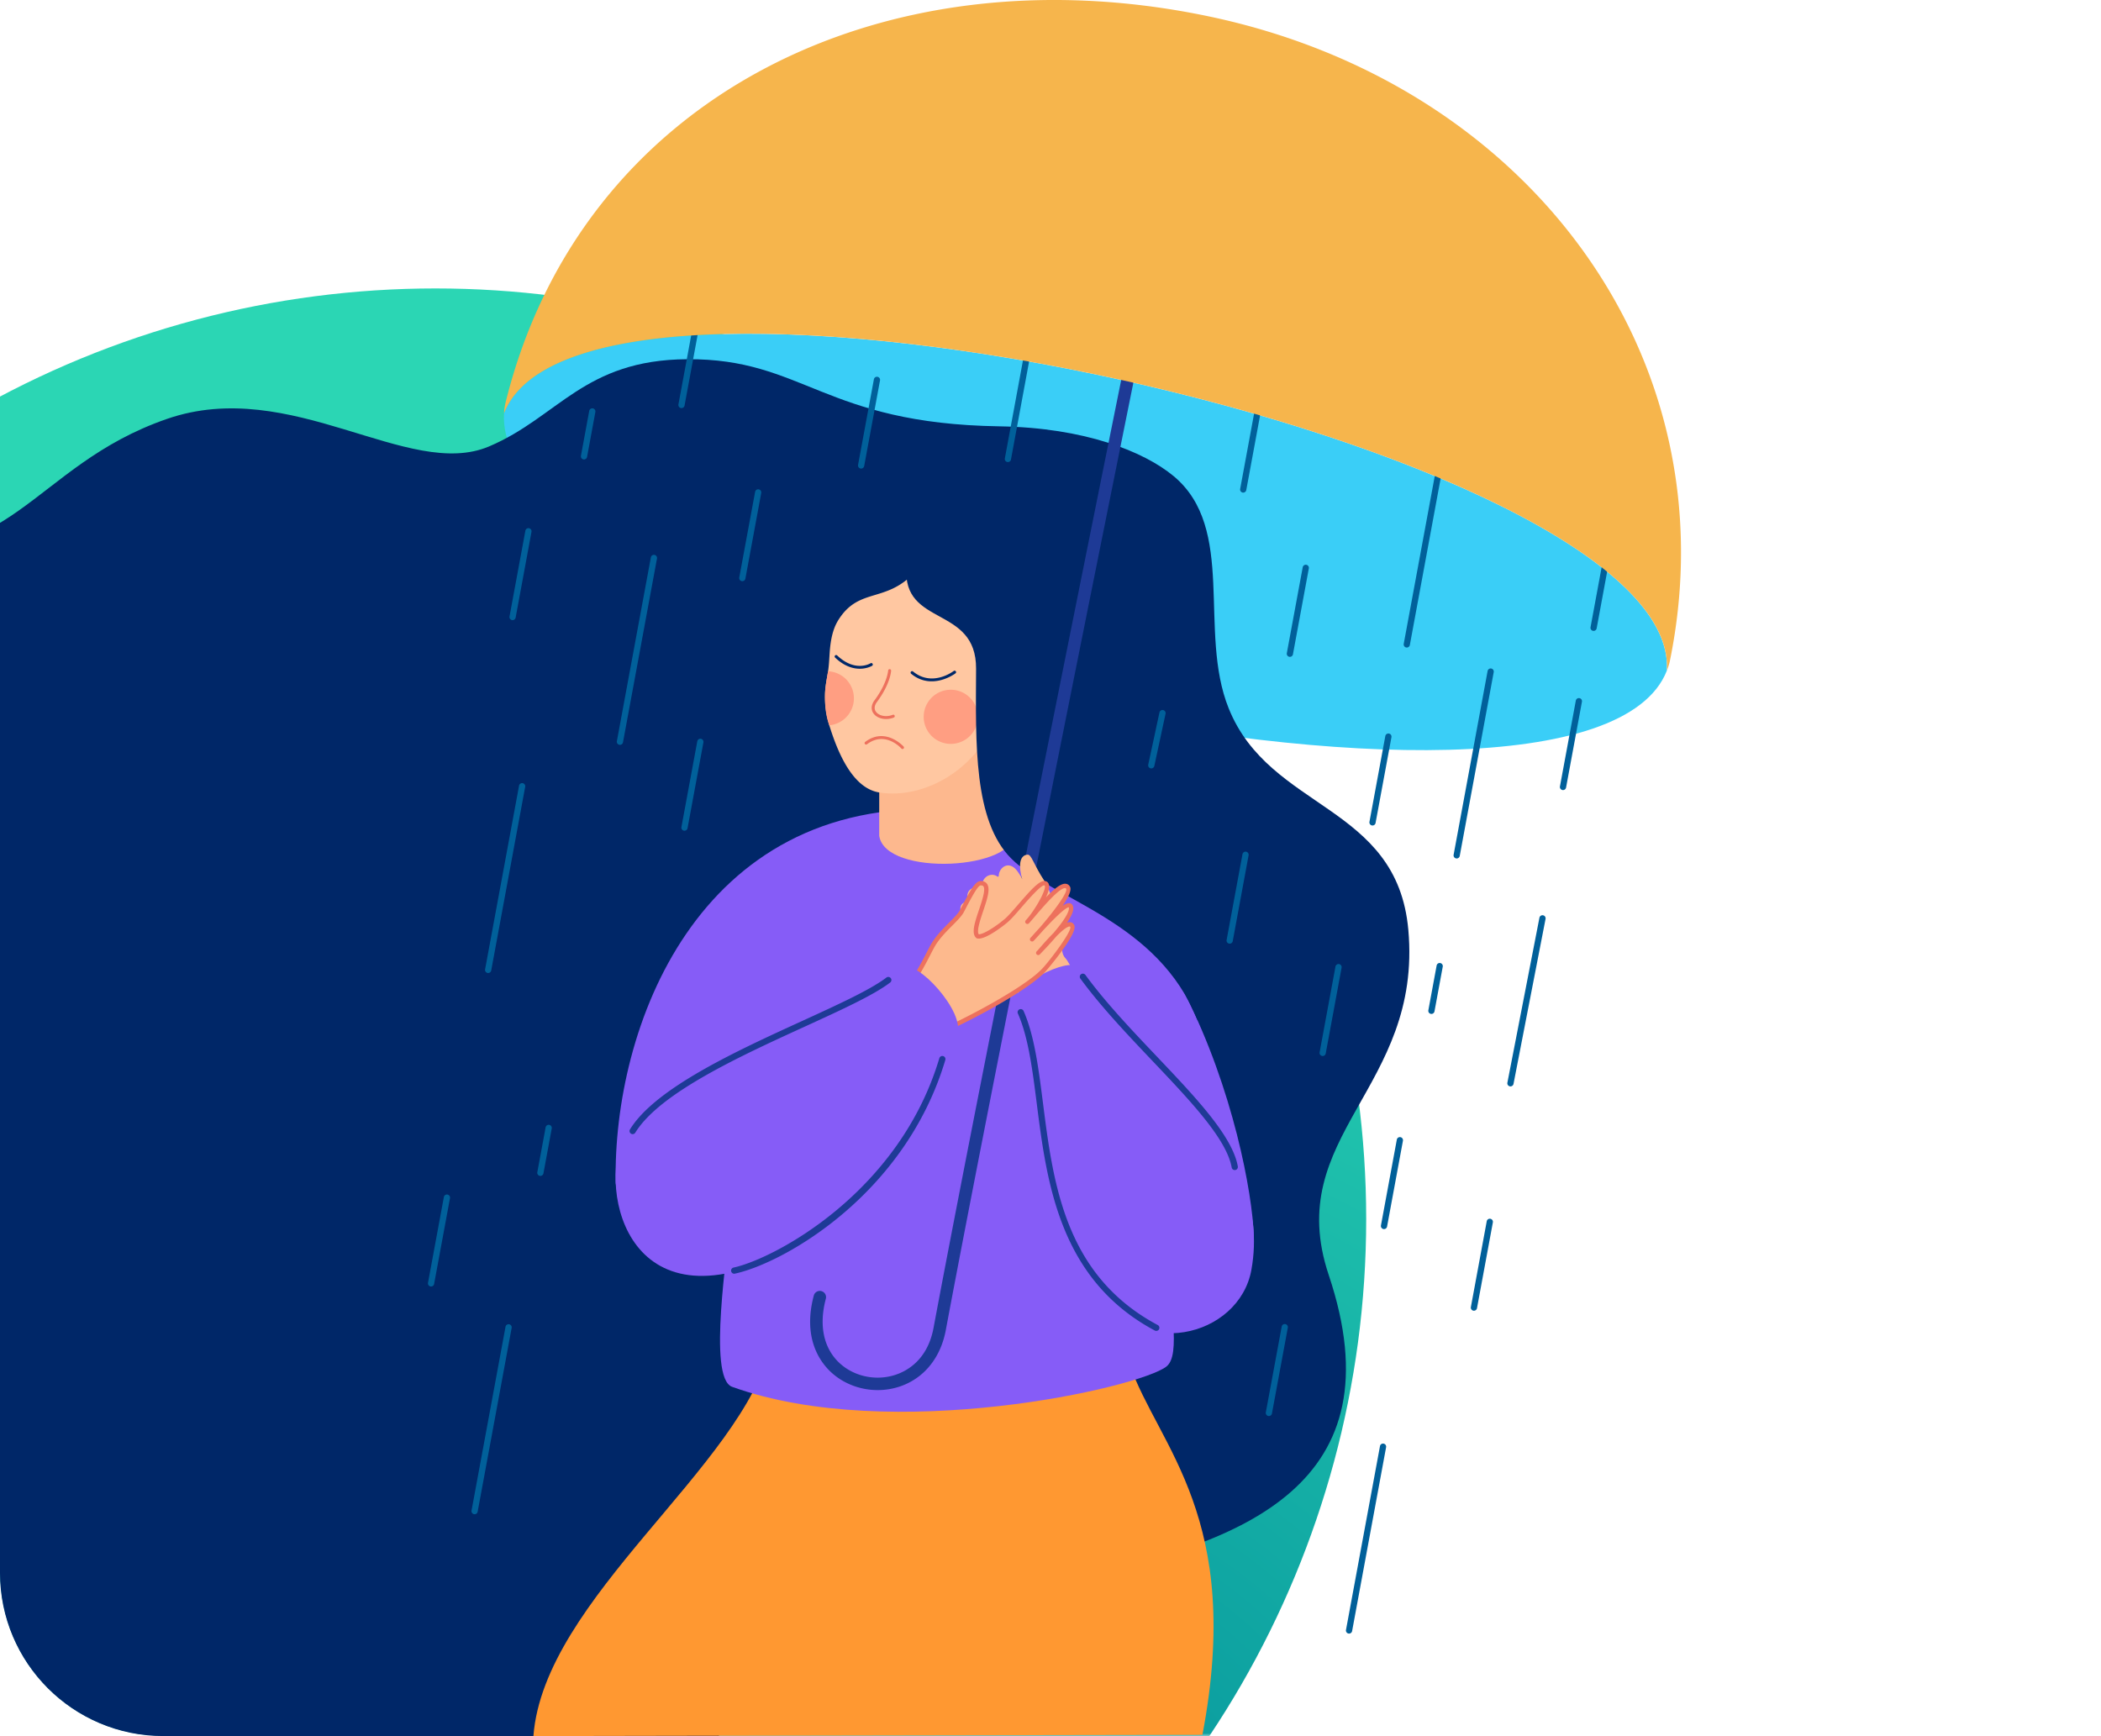 <?xml version="1.0" encoding="UTF-8"?> <svg xmlns="http://www.w3.org/2000/svg" width="386" height="319" fill="none"> <g clip-path="url(#a)"> <mask id="b" style="mask-type:alpha" maskUnits="userSpaceOnUse" x="-20" y="-49" width="1339" height="368"> <rect x="-20" y="-49" width="1339" height="368" rx="30" fill="#383CA6"></rect> </mask> <g mask="url(#b)"> <circle cx="80" cy="224" r="171" fill="url(#c)"></circle> </g> <path d="M92.606 75.937C90 116.991 291.277 161.543 306.24 123.225c2.606-41.054-198.671-85.606-213.634-47.288Z" fill="#3ACEF7"></path> <path d="M-97 133.273V319h229.063c-1.835-41.226 137.777-7.955 112.052-84.722-8.607-25.684 17.259-34.231 14.623-63.452-2.085-23.11-25.454-21.875-33.007-40.679-5.682-14.145 1.511-33.036-10.138-42.683-5.415-4.485-16.305-8.883-31.983-9.125-32.32-.5-35.915-12.475-57.38-12.335-18.969.124-23.666 10.64-36.374 16.027-14.843 6.292-36.338-12.962-59.18-5.055-25.082 8.682-28.22 28.47-58.419 23.578C-85.553 91.189-97 133.273-97 133.273Z" fill="#002768"></path> <path d="m98 319 122.914-.222c7.583-39.912-8.012-52.819-13.394-68.072-2.242-6.353-63.722-12.751-65.843-3.544C136.533 269.494 99.93 293.677 98 319Z" fill="#FF9831"></path> <path d="M133.865 225.449c.108 3.539-4.015 27.707.643 29.381 29.262 10.517 74.878.165 79.794-3.734 2.7-2.141.688-10.821-.161-25.664-.612-10.724 16.306 4.234 16.224 1.754-.538-16.061-14.274-76.468-56.666-78.46-45.698-2.147-61.111 40.254-60.584 68.57.103 5.489 20.548 1.539 20.75 8.153Z" fill="#865CF7"></path> <path d="m182.086 125.587 4.225 27.253c.774 7.03-23.654 8.35-24.778.74v-10.866l20.553-17.127Z" fill="#FDB88E"></path> <path d="M152.133 123.345c-.23 1.463-.525 2.787-.56 4.242a17.879 17.879 0 0 0 .784 5.686c1.526 4.916 4.242 11.557 9.176 12.339 10.56 1.671 22.864-7.773 22.496-20.71-.321-11.29-9.519-29.371-13.48-23.037-6.146 9.828-11.783 5.393-16.098 11.425-.904 1.264-1.774 2.872-2.029 6.726-.082 1.238-.131 2.32-.289 3.329Z" fill="#FFC7A1"></path> <path d="M174.677 136.69a4.976 4.976 0 1 0 0-9.952 4.976 4.976 0 0 0 0 9.952ZM151.573 127.588c-.043 1.892.109 3.832.784 5.685a4.982 4.982 0 0 0 4.49-4.37 4.974 4.974 0 0 0-4.713-5.558c-.231 1.463-.526 2.787-.561 4.243Z" fill="#FF9E82"></path> <path d="M158.872 136.657a.272.272 0 0 0 .411.104c3.33-2.51 6.205.646 6.326.781a.272.272 0 0 0 .407-.361c-.033-.037-3.326-3.67-7.061-.855a.272.272 0 0 0-.083.331ZM160.306 130.793c.056.123.128.242.216.356.724.944 2.31 1.246 3.688.702a.271.271 0 0 0 .153-.353.263.263 0 0 0-.353-.153c-1.322.521-2.561.117-3.056-.528-.395-.51-.336-1.156.155-1.818 2.487-3.357 2.605-5.684 2.609-5.781a.273.273 0 0 0-.544-.022c-.001.022-.127 2.272-2.503 5.479-.536.724-.661 1.475-.365 2.118Z" fill="#ED715D"></path> <path d="M167.325 123.709a.276.276 0 0 0 .075.096c3.828 3.155 8.104-.045 8.147-.078a.272.272 0 0 0-.331-.433c-.161.123-3.979 2.968-7.47.091a.274.274 0 0 0-.384.037.274.274 0 0 0-.037.287ZM153.368 120.748a.284.284 0 0 0 .059.084c3.603 3.424 6.763 1.527 6.794 1.508a.266.266 0 0 0 .088-.374.271.271 0 0 0-.374-.089c-.115.07-2.845 1.684-6.132-1.44a.273.273 0 0 0-.435.311Z" fill="#002869"></path> <path d="M166.868 93.234s19.851-15.508 40.699 10.402c6.849 8.511 12.452 83.857 12.452 83.857-7.266-18.363-26.533-22.036-34.241-29.749-6.928-6.933-6.52-21.053-6.451-34.862.059-11.715-13.545-7.62-12.794-18.614.832-12.187.335-11.034.335-11.034Z" fill="#002768"></path> <path d="M161.255 255.429c-3.201 0-6.354-1.184-8.666-3.376-2.03-1.925-5.127-6.302-3.077-13.998.163-.61.793-.977 1.401-.81.611.162.974.789.811 1.4-1.294 4.856-.427 9.027 2.44 11.747 2.666 2.527 6.715 3.41 10.317 2.241 2.153-.698 5.929-2.747 7.028-8.626 9.567-51.14 36.523-184.294 36.794-185.632a1.145 1.145 0 0 1 2.245.454c-.272 1.339-27.224 134.476-36.787 185.598-.963 5.145-4.089 8.931-8.574 10.385a12.77 12.77 0 0 1-3.932.617Z" fill="#1E3A96"></path> <path d="M195.688 176.01c-.993-1.076-.459-3.447-.922-5.397-.662-3.417-1.965-7.347-2.878-8.734-2.046-3.105-2.365-4.909-3.125-4.84-1.568.142-1.62 2.282-.955 4.518-.178-.413-.397-.733-.65-1.133-1.701-2.691-3.653-.955-3.661.47-.001.122-.116.27-.213.197-1.374-1.041-3.33.4-2.679 2.168.048.121-.065.065-.171.003-1.32-.673-3.441.2-2.446 2.408-.044-.104-2.348.065-1.246 2.437.109.233.259.485.431.742-1.261 5.774 9.019 8.965 11.044 16.36l9.655-4.826s-1.101-3.2-2.184-4.373Z" fill="#FDB98D"></path> <path d="M186.693 184.032c6.954 15.113 4.751 36.588 13.948 52.253 8.354 14.229 27.043 9.412 29.269-2.96 4.133-22.965-19.886-35.787-32.043-55.542-1.286-2.09-12.437 3.505-11.174 6.249Z" fill="#865CF7"></path> <path d="M171.486 173.558c1.567-2.604 4.447-4.64 5.242-6.157 1.781-3.4 2.674-5.106 3.461-5.114 3.183-.031-2.248 8.349-.564 9.763.978.237 3.534-1.467 5.186-2.85 1.98-1.658 6.345-7.917 7.392-6.784.88.952-2.182 5.611-3.451 6.965 1.331-1.398 6.442-8.164 7.479-6.259.76 1.396-5.721 8.547-6.608 9.474.449-.428 6.424-7.51 7.091-6.047.773 1.696-5.088 7.626-5.975 8.554.573-.537 5.519-6.776 6.273-4.909.467 1.157-4.372 7.16-5.257 8.089-3.904 4.095-17.016 10.617-18.784 11.135l-6.64-5.801s1.532-3.523 2.464-5.083c1.165-1.951 2.103-4 2.691-4.976Z" fill="#FDB98D"></path> <path d="M172.971 189.818a.398.398 0 0 1-.264-.098l-6.64-5.801a.402.402 0 0 1-.104-.462c.064-.144 1.553-3.564 2.487-5.129.67-1.121 1.277-2.299 1.764-3.244.366-.711.679-1.317.928-1.733.879-1.458 2.132-2.719 3.238-3.83.89-.896 1.659-1.668 1.992-2.306 1.972-3.763 2.786-5.318 3.812-5.328h.021c.621 0 .951.273 1.119.505.678.932.042 2.826-.694 5.019-.525 1.562-1.235 3.677-.812 4.263l.028.001c.775 0 2.811-1.195 4.708-2.783.652-.545 1.593-1.633 2.59-2.784 2.268-2.621 3.716-4.213 4.721-4.228.248.016.469.087.632.264.472.51.218 1.57-.325 2.741 1.464-1.538 2.773-2.603 3.627-2.492.34.034.611.22.784.538.344.632-.325 1.992-1.356 3.51.562-.38.983-.528 1.298-.482.25.038.446.189.554.424.214.471.228 1.286-1.045 3.165.246-.092.467-.122.659-.089.314.053.559.261.69.585.646 1.6-5.276 8.45-5.337 8.515-4.024 4.22-17.296 10.756-18.962 11.243a.363.363 0 0 1-.113.016Zm-6.155-6.31 6.246 5.457c2.275-.841 14.69-7.063 18.404-10.958 1.46-1.535 5.419-6.829 5.173-7.666-.034-.084-.061-.089-.079-.092-.383-.062-1.197.523-2.428 1.749a70.252 70.252 0 0 1-2.927 3.197l-.061.065c-.056.061-.1.105-.131.136a.402.402 0 0 1-.564-.571l.147-.151c.116-.128.284-.32.49-.557.903-1.034 1.728-1.943 2.467-2.677 2.947-3.463 2.912-4.472 2.797-4.724l-.008-.001c-.266 0-1.316.57-4.813 4.377a76.85 76.85 0 0 1-1.629 1.794.4.4 0 0 1-.566-.567l.136-.143c.097-.106.238-.264.415-.462.422-.473.823-.915 1.199-1.324 2.53-2.914 5.142-6.441 4.795-7.076-.057-.105-.111-.12-.161-.124-1.033-.14-4.206 3.587-5.545 5.167-.478.564-.874 1.03-1.13 1.3a.404.404 0 0 1-.566.016.402.402 0 0 1-.018-.566c1.628-1.736 3.963-5.865 3.45-6.419-.545-.203-2.988 2.589-4.158 3.944-1.02 1.177-1.981 2.288-2.682 2.875-.161.135-3.987 3.309-5.538 2.932a.397.397 0 0 1-.164-.082c-.969-.814-.287-2.848.503-5.201.553-1.647 1.241-3.696.806-4.294-.056-.076-.143-.164-.483-.174-.547.005-1.621 2.056-3.108 4.893-.393.751-1.2 1.564-2.137 2.504-1.073 1.08-2.291 2.303-3.119 3.679-.243.404-.547.995-.902 1.686-.493.956-1.106 2.145-1.788 3.289-.761 1.273-1.948 3.921-2.323 4.769Z" fill="#ED715D"></path> <path d="M175.797 190.054c-4.798 6.642-13.921 33.025-35.557 41.853-27.043 11.034-30.719-16.962-24.58-24.866 9.777-12.588 26.433-12.253 50.556-28.994 1.958-2.019 11.354 8.041 9.581 12.007Z" fill="#865CF7"></path> <path d="M116.231 208.399a.573.573 0 0 1-.487-.872c4.666-7.593 19.589-14.418 31.58-19.901 6.757-3.091 12.593-5.76 15.535-8.005a.573.573 0 0 1 .696.91c-3.045 2.323-8.935 5.017-15.755 8.136-11.849 5.418-26.597 12.163-31.081 19.46a.573.573 0 0 1-.488.272ZM134.89 234.047a.572.572 0 0 1-.121-1.131c7.519-1.629 30.448-13.771 37.809-38.471a.576.576 0 0 1 .712-.386c.303.091.475.41.386.713-7.363 24.706-29.635 37.306-38.665 39.262a.553.553 0 0 1-.121.013ZM212.432 244.554a.567.567 0 0 1-.269-.067c-17.572-9.381-19.852-27.295-21.685-41.689-.802-6.302-1.56-12.256-3.474-16.578a.572.572 0 0 1 1.046-.463c1.982 4.476 2.75 10.509 3.564 16.897 1.893 14.869 4.038 31.721 21.088 40.822a.572.572 0 0 1-.27 1.078ZM226.851 215.001a.573.573 0 0 1-.563-.472c-.93-5.234-7.552-12.209-14.564-19.595-4.661-4.908-9.479-9.984-13.234-15.116a.57.57 0 0 1 .124-.799.57.57 0 0 1 .799.124c3.713 5.073 8.505 10.121 13.14 15.003 7.134 7.513 13.872 14.61 14.862 20.182a.572.572 0 0 1-.564.673Z" fill="#1E3A96"></path> <path d="M125.757 152.646a.57.57 0 0 1-.564-.676l2.914-15.759a.572.572 0 1 1 1.125.208l-2.913 15.759a.572.572 0 0 1-.562.468ZM94.172 113.955a.573.573 0 0 1-.563-.676l2.913-15.76a.572.572 0 1 1 1.126.208l-2.914 15.76a.572.572 0 0 1-.562.468ZM79.197 236.393a.572.572 0 0 1-.563-.677l2.913-15.759a.572.572 0 1 1 1.126.208l-2.914 15.759a.573.573 0 0 1-.562.469ZM236.981 120.696a.573.573 0 0 1-.563-.676l2.914-15.76a.572.572 0 1 1 1.124.208l-2.913 15.76a.572.572 0 0 1-.562.468ZM287.161 145.177a.572.572 0 0 1-.564-.676l2.915-15.76a.57.57 0 1 1 1.124.208l-2.914 15.76a.572.572 0 0 1-.561.468ZM252.163 151.686a.57.57 0 0 1-.563-.676l2.913-15.761a.572.572 0 1 1 1.125.208l-2.914 15.76a.57.57 0 0 1-.561.469ZM243.005 194.043a.57.57 0 0 1-.563-.677l2.913-15.759a.572.572 0 1 1 1.125.208l-2.914 15.759a.57.57 0 0 1-.561.469ZM211.517 141.196a.573.573 0 0 1-.56-.693l2.06-9.588a.571.571 0 1 1 1.12.24l-2.06 9.588a.573.573 0 0 1-.56.453ZM277.506 199.626a.574.574 0 0 1-.564-.682l5.884-30.306a.573.573 0 0 1 1.125.219l-5.884 30.306a.574.574 0 0 1-.561.463ZM107.295 84.424a.573.573 0 0 1-.564-.676l1.525-8.247a.572.572 0 1 1 1.126.208l-1.525 8.246a.573.573 0 0 1-.562.469ZM99.281 216.073a.572.572 0 0 1-.564-.676l1.526-8.246a.572.572 0 1 1 1.125.208l-1.524 8.246a.572.572 0 0 1-.563.468ZM262.985 186.309a.57.57 0 0 1-.563-.676l1.524-8.246a.573.573 0 0 1 1.125.208l-1.525 8.246a.57.57 0 0 1-.561.468ZM158.208 86.1a.572.572 0 0 1-.563-.676l2.914-15.76a.573.573 0 0 1 1.125.208l-2.913 15.76a.573.573 0 0 1-.563.469ZM136.383 106.79a.572.572 0 0 1-.564-.676l2.914-15.76a.573.573 0 0 1 1.126.208l-2.914 15.76a.573.573 0 0 1-.562.468ZM228.408 90.518a.57.57 0 0 1-.563-.676l2.913-15.76a.573.573 0 0 1 1.125.208l-2.914 15.76a.571.571 0 0 1-.561.468ZM254.275 225.846a.57.57 0 0 1-.563-.676l2.914-15.76a.569.569 0 0 1 .666-.458.57.57 0 0 1 .459.666l-2.915 15.76a.57.57 0 0 1-.561.468ZM233.125 260.196a.57.57 0 0 1-.564-.676l2.915-15.76a.569.569 0 0 1 .666-.458.57.57 0 0 1 .458.666l-2.914 15.76a.57.57 0 0 1-.561.468ZM270.796 240.844a.57.57 0 0 1-.563-.676l2.913-15.76a.568.568 0 0 1 .666-.458.57.57 0 0 1 .459.666l-2.914 15.76a.57.57 0 0 1-.561.468ZM225.92 173.398a.57.57 0 0 1-.563-.677l2.914-15.76a.57.57 0 1 1 1.124.208l-2.913 15.76a.572.572 0 0 1-.562.469ZM185.177 84.906a.57.57 0 0 1-.563-.676l6.243-33.771a.572.572 0 1 1 1.125.208l-6.244 33.77a.57.57 0 0 1-.561.47ZM113.897 136.868a.574.574 0 0 1-.564-.676l6.244-33.771a.572.572 0 1 1 1.126.208l-6.244 33.771a.573.573 0 0 1-.562.468ZM89.685 178.792a.572.572 0 0 1-.563-.677l6.244-33.771a.573.573 0 0 1 1.126.208l-6.245 33.771a.572.572 0 0 1-.562.469ZM125.207 74.987a.572.572 0 0 1-.564-.676l6.244-33.772a.573.573 0 0 1 1.126.208l-6.244 33.771a.573.573 0 0 1-.562.469ZM258.459 118.984a.572.572 0 0 1-.563-.676l6.244-33.771a.57.57 0 1 1 1.124.208l-6.243 33.771a.571.571 0 0 1-.562.468ZM267.625 157.744a.57.57 0 0 1-.563-.676l6.244-33.772a.571.571 0 1 1 1.124.208l-6.243 33.772a.571.571 0 0 1-.562.468ZM247.852 300.173a.572.572 0 0 1-.563-.677l6.244-33.771a.568.568 0 0 1 .666-.458.57.57 0 0 1 .458.666l-6.243 33.771a.572.572 0 0 1-.562.469ZM87.195 278.242a.572.572 0 0 1-.563-.677l6.243-33.77a.572.572 0 1 1 1.126.208l-6.244 33.77a.572.572 0 0 1-.562.469ZM292.78 115.928a.572.572 0 0 1-.563-.676l6.244-33.771a.571.571 0 1 1 1.124.208l-6.243 33.771a.572.572 0 0 1-.562.468Z" fill="#01609A"></path> <path d="M221.822 2.955C161.646-9.55 106.579 18.288 92.872 74.02a10.7 10.7 0 0 0-.266 1.917c14.963-38.318 216.24 6.235 213.634 47.288.242-.595.436-1.208.567-1.851 11.364-55.748-26.039-106.169-84.985-118.419Z" fill="#F6B54C"></path> </g> <defs> <radialGradient id="c" cx="0" cy="0" r="1" gradientUnits="userSpaceOnUse" gradientTransform="rotate(-126.301 177.72 135.48) scale(237.983)"> <stop stop-color="#018C99"></stop> <stop offset="1" stop-color="#2BD6B4"></stop> </radialGradient> <clipPath id="a"> <path d="M0 0h386v319H30c-16.569 0-30-13.431-30-30V0Z" fill="#fff"></path> </clipPath> </defs> </svg> 
